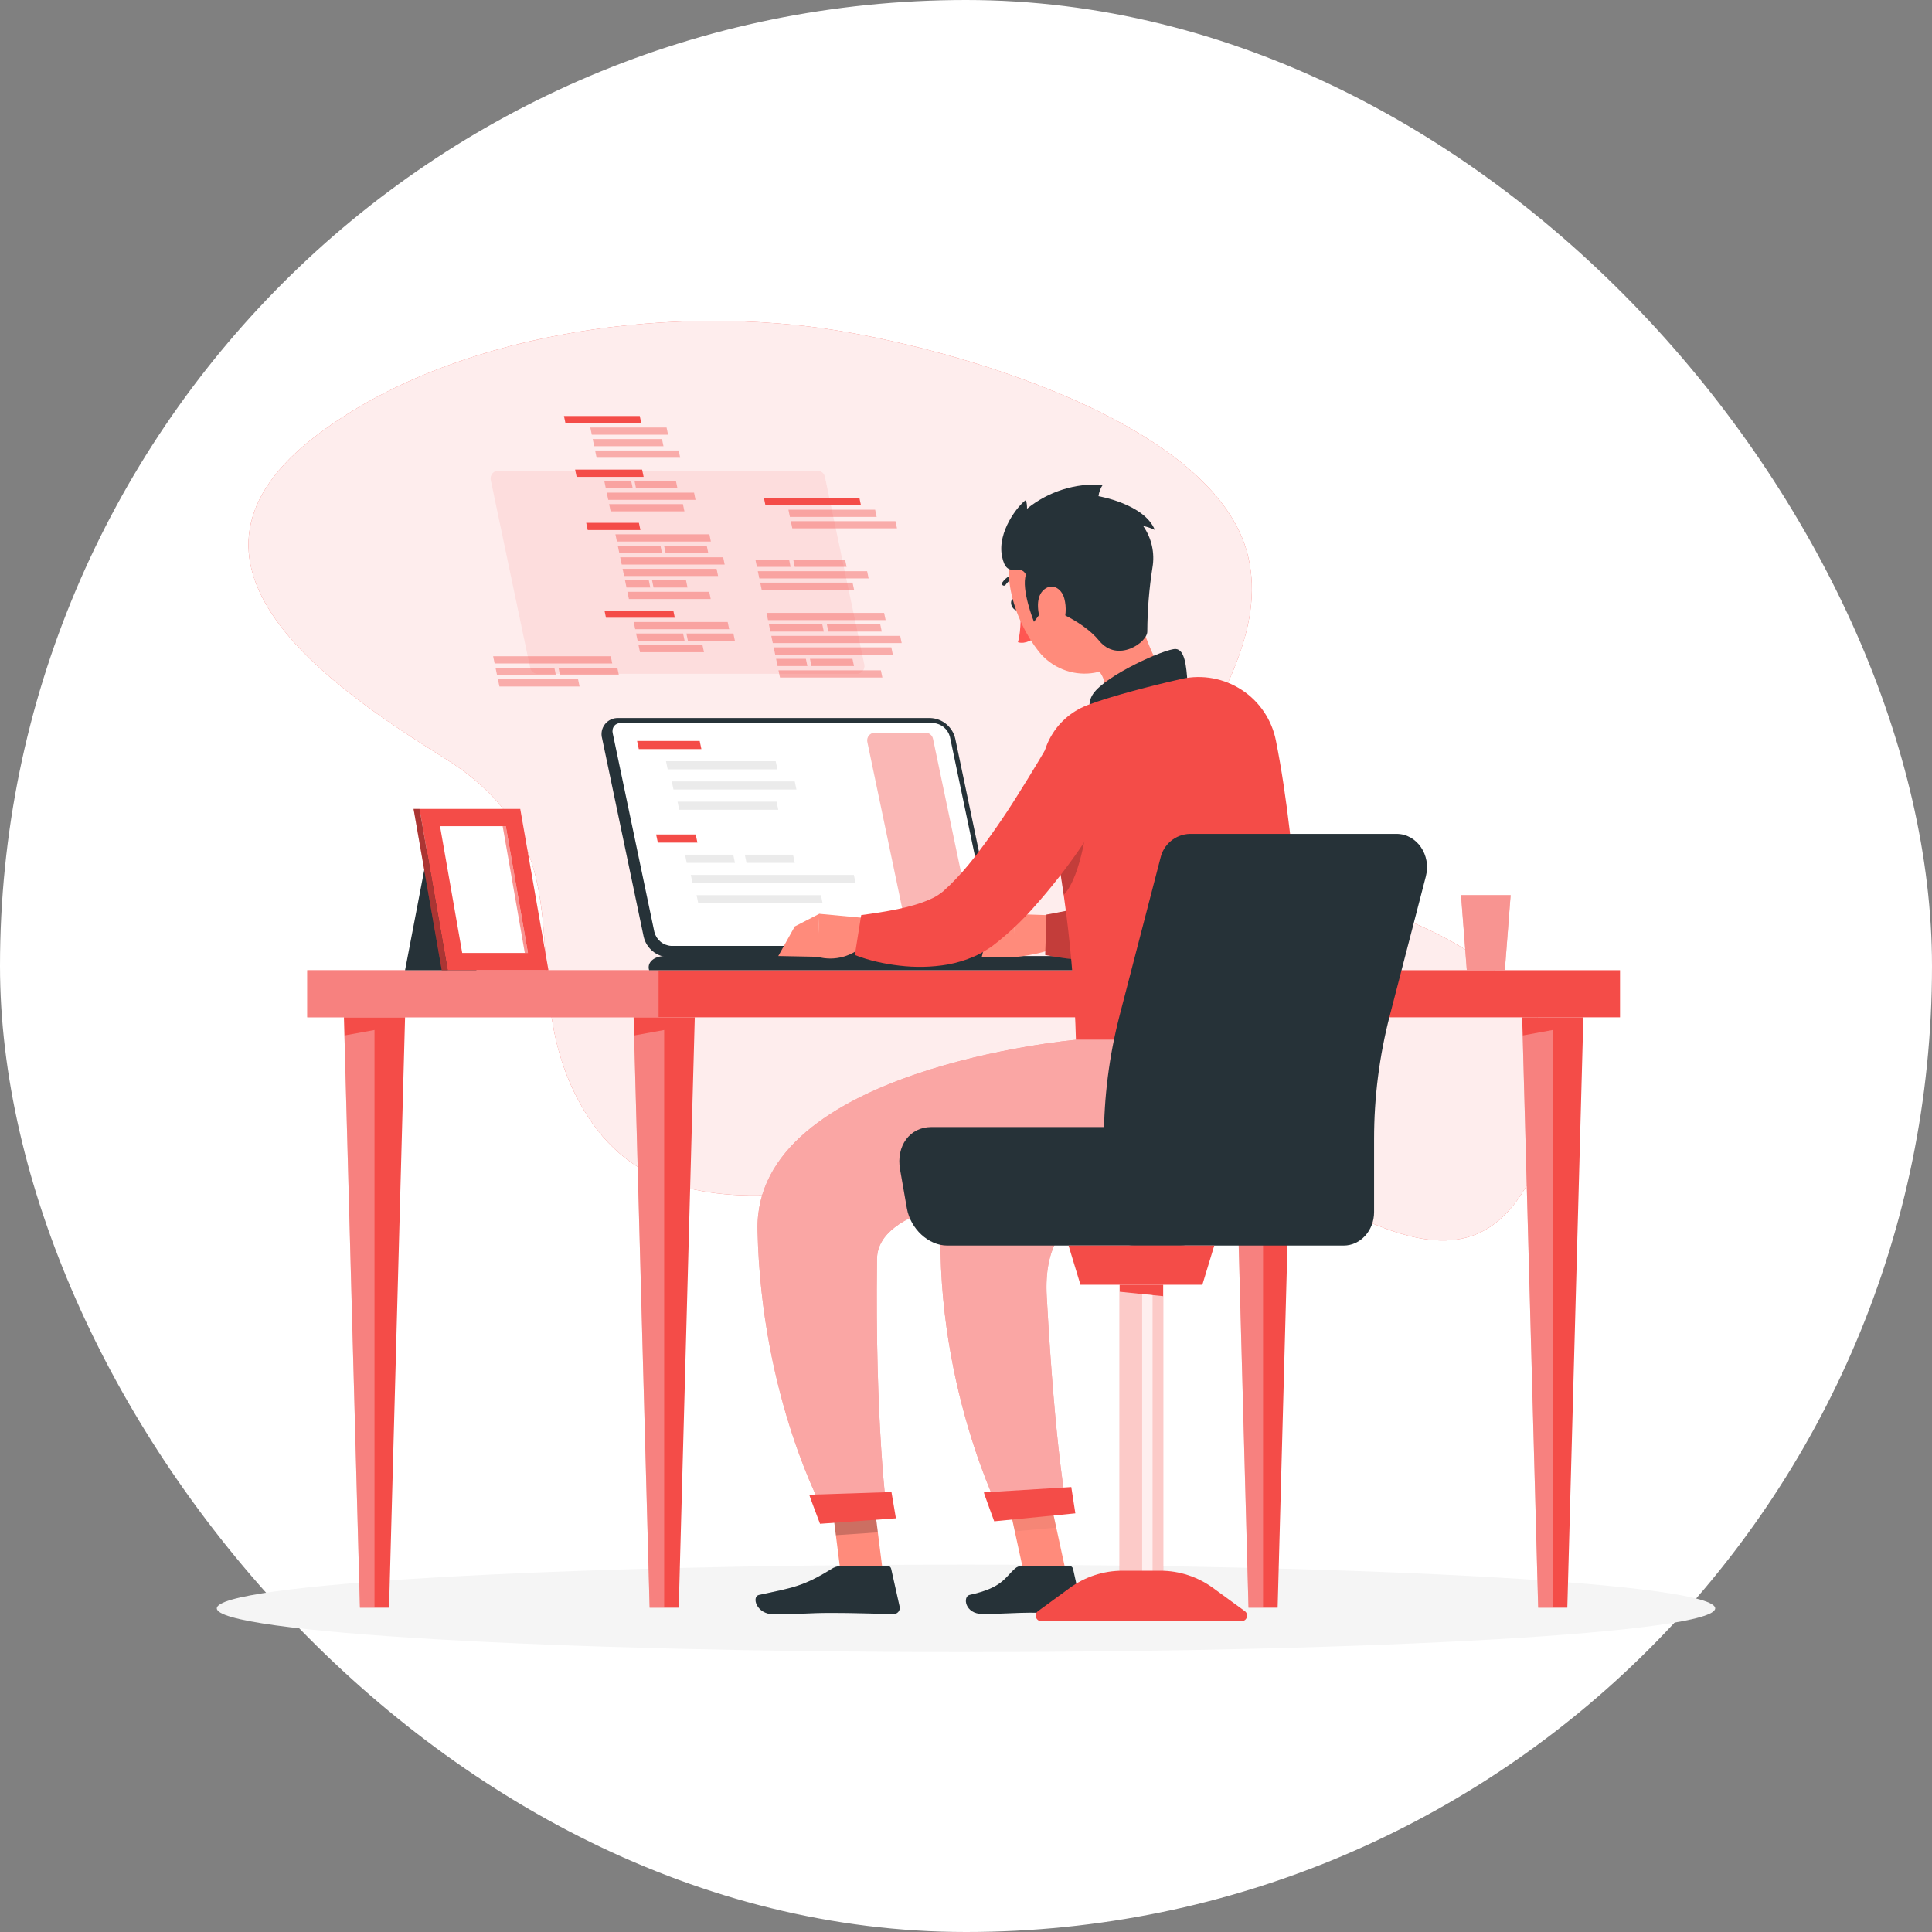 <?xml version="1.0" encoding="UTF-8"?> <svg xmlns="http://www.w3.org/2000/svg" width="100" height="100" viewBox="0 0 100 100" fill="none"><rect x="0" y="0" width="100" height="100" fill="#808080" stroke="none"/><rect width="100" height="100" rx="50" fill="white"></rect><path d="M56.58 59.328C48.126 59.448 35.626 65.91 30.422 57.78C26.058 50.964 31.098 44.288 23.022 39.252C17.148 35.58 7.6 29.144 16.466 22.476C23.4 17.26 34.234 15.812 42.632 17C49.232 17.94 62.938 21.852 64.596 28.772C66.46 36.55 54.376 42.972 67.296 45.902C75.07 47.664 84.446 52.176 78.952 61.48C76.786 65.15 73.696 64.512 70.422 63.066C65.6 60.938 62.4 59.246 56.58 59.328Z" fill="#F44C48"></path><path opacity="0.9" d="M56.58 59.328C48.126 59.448 35.626 65.91 30.422 57.78C26.058 50.964 31.098 44.288 23.022 39.252C17.148 35.58 7.6 29.144 16.466 22.476C23.4 17.26 34.234 15.812 42.632 17C49.232 17.94 62.938 21.852 64.596 28.772C66.46 36.55 54.376 42.972 67.296 45.902C75.07 47.664 84.446 52.176 78.952 61.48C76.786 65.15 73.696 64.512 70.422 63.066C65.6 60.938 62.4 59.246 56.58 59.328Z" fill="white"></path><path d="M50 85.512C71.416 85.512 88.778 84.498 88.778 83.248C88.778 81.998 71.416 80.984 50 80.984C28.584 80.984 11.222 81.998 11.222 83.248C11.222 84.498 28.584 85.512 50 85.512Z" fill="#F5F5F5"></path><path d="M83.852 50.218H15.902V52.656H83.852V50.218Z" fill="#F44C48"></path><path opacity="0.3" d="M34.088 50.218H15.902V52.656H34.088V50.218Z" fill="white"></path><path d="M34.378 52.656H32.796L33.624 83.212H34.378H35.132L35.962 52.656H34.378Z" fill="#F44C48"></path><path opacity="0.3" d="M33.624 83.212H34.378V53.312L32.822 53.596L33.624 83.212Z" fill="white"></path><path d="M19.384 52.656H17.802L18.63 83.212H19.384H20.138L20.966 52.656H19.384Z" fill="#F44C48"></path><path opacity="0.3" d="M18.63 83.212H19.384V53.312L17.826 53.596L18.63 83.212Z" fill="white"></path><path d="M80.37 52.656H78.788L79.616 83.212H80.37H81.124L81.954 52.656H80.37Z" fill="#F44C48"></path><path opacity="0.3" d="M79.616 83.212H80.37V53.312L78.814 53.596L79.616 83.212Z" fill="white"></path><path d="M65.376 52.656H63.794L64.622 83.212H65.376H66.13L66.958 52.656H65.376Z" fill="#F44C48"></path><path opacity="0.3" d="M64.622 83.212H65.376V53.312L63.82 53.596L64.622 83.212Z" fill="white"></path><path d="M48.156 37.166H32C31.869 37.161 31.738 37.187 31.619 37.242C31.5 37.297 31.395 37.379 31.314 37.482C31.233 37.585 31.177 37.706 31.151 37.834C31.125 37.963 31.131 38.096 31.166 38.222L33.318 48.492C33.387 48.782 33.549 49.042 33.779 49.233C34.01 49.423 34.296 49.533 34.594 49.546H50.762C50.893 49.551 51.023 49.525 51.142 49.471C51.261 49.416 51.365 49.334 51.447 49.231C51.528 49.128 51.584 49.008 51.61 48.879C51.636 48.751 51.631 48.618 51.596 48.492L49.442 38.222C49.373 37.93 49.209 37.668 48.977 37.477C48.745 37.286 48.456 37.177 48.156 37.166Z" fill="#263238"></path><path d="M34.734 48.96C34.532 48.947 34.34 48.87 34.185 48.74C34.03 48.611 33.92 48.436 33.87 48.24L31.718 37.97C31.7 37.902 31.697 37.831 31.709 37.762C31.722 37.692 31.75 37.627 31.792 37.57C31.835 37.521 31.889 37.483 31.948 37.458C32.008 37.432 32.073 37.421 32.138 37.424H48.306C48.508 37.438 48.7 37.515 48.855 37.644C49.01 37.773 49.12 37.948 49.17 38.144L51.322 48.414C51.34 48.482 51.343 48.553 51.331 48.623C51.318 48.692 51.289 48.757 51.248 48.814C51.205 48.863 51.152 48.902 51.092 48.927C51.032 48.952 50.967 48.964 50.902 48.96H34.734Z" fill="white"></path><path opacity="0.4" d="M46.932 48.138L44.892 38.4C44.88 38.343 44.882 38.283 44.896 38.226C44.91 38.169 44.937 38.116 44.974 38.07C45.011 38.024 45.057 37.987 45.11 37.962C45.163 37.936 45.221 37.923 45.28 37.922H47.904C47.995 37.923 48.083 37.955 48.154 38.012C48.224 38.069 48.273 38.149 48.292 38.238L50.332 47.968C50.343 48.026 50.342 48.085 50.328 48.142C50.314 48.199 50.287 48.253 50.25 48.298C50.213 48.344 50.166 48.381 50.114 48.406C50.061 48.432 50.003 48.446 49.944 48.446H47.32C47.23 48.446 47.143 48.415 47.073 48.359C47.002 48.303 46.953 48.226 46.932 48.138Z" fill="#F44C48"></path><path d="M33.064 38.774L32.976 38.352H36.216L36.304 38.774H33.064Z" fill="#F44C48"></path><path d="M34.56 39.822L34.472 39.4H40.15L40.24 39.822H34.56Z" fill="#EBEBEB"></path><path d="M34.86 40.868L34.77 40.446H41.136L41.224 40.868H34.86Z" fill="#EBEBEB"></path><path d="M35.158 41.916L35.07 41.494H40.194L40.284 41.916H35.158Z" fill="#EBEBEB"></path><path d="M34.05 43.614L33.96 43.192H36.01L36.098 43.614H34.05Z" fill="#F44C48"></path><path d="M35.544 44.66L35.456 44.238H37.952L38.042 44.66H35.544Z" fill="#EBEBEB"></path><path d="M38.64 44.66L38.55 44.238H41.048L41.136 44.66H38.64Z" fill="#EBEBEB"></path><path d="M35.844 45.708L35.756 45.286H44.196L44.284 45.708H35.844Z" fill="#EBEBEB"></path><path d="M36.142 46.754L36.054 46.332H42.49L42.578 46.754H36.142Z" fill="#EBEBEB"></path><path d="M55.704 49.484H34.432C33.852 49.484 33.476 49.814 33.598 50.218H56.98C56.86 49.814 56.284 49.484 55.704 49.484Z" fill="#263238"></path><path opacity="0.1" d="M27.442 34.57L25.4 24.838C25.389 24.781 25.39 24.721 25.405 24.665C25.419 24.608 25.446 24.555 25.483 24.509C25.52 24.464 25.566 24.427 25.619 24.402C25.672 24.376 25.729 24.363 25.788 24.362H42.308C42.399 24.363 42.486 24.394 42.557 24.451C42.627 24.508 42.676 24.587 42.696 24.676L44.738 34.4C44.749 34.458 44.748 34.517 44.734 34.574C44.72 34.631 44.693 34.684 44.656 34.73C44.619 34.776 44.572 34.813 44.52 34.838C44.467 34.864 44.409 34.877 44.35 34.878H27.83C27.74 34.878 27.653 34.847 27.583 34.791C27.512 34.736 27.463 34.657 27.442 34.57Z" fill="#F44C48"></path><path d="M33.314 24.682H29.846L29.768 24.308H33.236L33.314 24.682Z" fill="#F44C48"></path><path opacity="0.4" d="M32.75 25.278H31.358L31.28 24.904H32.672L32.75 25.278Z" fill="#F44C48"></path><path opacity="0.4" d="M35.066 25.278H32.922L32.844 24.904H34.988L35.066 25.278Z" fill="#F44C48"></path><path opacity="0.4" d="M36 25.872H31.482L31.404 25.498H35.924L36 25.872Z" fill="#F44C48"></path><path opacity="0.4" d="M35.426 26.468H31.606L31.528 26.094H35.348L35.426 26.468Z" fill="#F44C48"></path><path opacity="0.4" d="M37.96 32.79H35.528L35.606 33.162H38.038L37.96 32.79Z" fill="#F44C48"></path><path d="M34.928 31.974H31.366L31.288 31.6H34.85L34.928 31.974Z" fill="#F44C48"></path><path opacity="0.4" d="M36.36 33.384H33.048L33.126 33.758H36.438L36.36 33.384Z" fill="#F44C48"></path><path opacity="0.4" d="M35.356 32.79H32.924L33.002 33.162H35.434L35.356 32.79Z" fill="#F44C48"></path><path opacity="0.4" d="M37.664 32.194H32.8L32.878 32.568H37.742L37.664 32.194Z" fill="#F44C48"></path><path d="M33.192 21.906H29.268L29.19 21.534H33.114L33.192 21.906Z" fill="#F44C48"></path><path opacity="0.4" d="M35.13 23.318H30.802L30.88 23.692H35.206L35.13 23.318Z" fill="#F44C48"></path><path opacity="0.4" d="M34.264 22.724H30.678L30.756 23.096H34.342L34.264 22.724Z" fill="#F44C48"></path><path opacity="0.4" d="M34.502 22.128H30.554L30.632 22.502H34.58L34.502 22.128Z" fill="#F44C48"></path><path d="M33.148 27.436H30.42L30.342 27.062H33.07L33.148 27.436Z" fill="#F44C48"></path><path opacity="0.4" d="M37.432 28.846H32.102L32.18 29.22H37.508L37.432 28.846Z" fill="#F44C48"></path><path opacity="0.4" d="M34.186 28.252H31.978L32.056 28.626H34.264L34.186 28.252Z" fill="#F44C48"></path><path opacity="0.4" d="M36.582 28.252H34.374L34.452 28.626H36.66L36.582 28.252Z" fill="#F44C48"></path><path opacity="0.4" d="M36.718 27.656H31.854L31.932 28.03H36.794L36.718 27.656Z" fill="#F44C48"></path><path opacity="0.4" d="M36.708 30.632H32.474L32.552 31.004H36.786L36.708 30.632Z" fill="#F44C48"></path><path opacity="0.4" d="M33.582 30.036H32.35L32.428 30.41H33.658L33.582 30.036Z" fill="#F44C48"></path><path opacity="0.4" d="M35.508 30.036H33.75L33.828 30.41H35.586L35.508 30.036Z" fill="#F44C48"></path><path opacity="0.4" d="M37.09 29.442H32.226L32.304 29.814H37.168L37.09 29.442Z" fill="#F44C48"></path><path opacity="0.4" d="M40.92 29.342H39.178L39.1 28.968H40.844L40.92 29.342Z" fill="#F44C48"></path><path opacity="0.4" d="M43.82 29.342H41.136L41.058 28.968H43.742L43.82 29.342Z" fill="#F44C48"></path><path opacity="0.4" d="M44.96 29.938H39.302L39.224 29.564H44.882L44.96 29.938Z" fill="#F44C48"></path><path opacity="0.4" d="M44.208 30.532H39.426L39.348 30.158H44.13L44.208 30.532Z" fill="#F44C48"></path><path opacity="0.4" d="M46.35 26.976H40.932L41.01 27.348H46.428L46.35 26.976Z" fill="#F44C48"></path><path opacity="0.4" d="M45.298 26.38H40.808L40.886 26.754H45.374L45.298 26.38Z" fill="#F44C48"></path><path d="M44.486 25.786H39.542L39.62 26.158H44.564L44.486 25.786Z" fill="#F44C48"></path><path opacity="0.4" d="M46.594 32.912H39.922L40 33.286H46.672L46.594 32.912Z" fill="#F44C48"></path><path opacity="0.4" d="M42.562 32.318H39.798L39.876 32.69H42.64L42.562 32.318Z" fill="#F44C48"></path><path opacity="0.4" d="M45.562 32.318H42.798L42.876 32.69H45.64L45.562 32.318Z" fill="#F44C48"></path><path opacity="0.4" d="M45.762 31.722H39.674L39.752 32.096H45.84L45.762 31.722Z" fill="#F44C48"></path><path opacity="0.4" d="M45.594 34.696H40.294L40.372 35.07H45.672L45.594 34.696Z" fill="#F44C48"></path><path opacity="0.4" d="M41.712 34.102H40.17L40.248 34.476H41.79L41.712 34.102Z" fill="#F44C48"></path><path opacity="0.4" d="M44.124 34.102H41.924L42.002 34.476H44.202L44.124 34.102Z" fill="#F44C48"></path><path opacity="0.4" d="M46.136 33.506H40.046L40.124 33.88H46.212L46.136 33.506Z" fill="#F44C48"></path><path opacity="0.4" d="M29.92 35.158H25.772L25.85 35.532H29.998L29.92 35.158Z" fill="#F44C48"></path><path opacity="0.4" d="M28.694 34.564H25.648L25.726 34.936H28.77L28.694 34.564Z" fill="#F44C48"></path><path opacity="0.4" d="M31.952 34.564H28.908L28.986 34.936H32.032L31.952 34.564Z" fill="#F44C48"></path><path opacity="0.4" d="M31.614 33.968H25.524L25.602 34.342H31.69L31.614 33.968Z" fill="#F44C48"></path><path d="M78.19 46.332H75.622L75.922 50.218H77.89L78.19 46.332Z" fill="#F44C48"></path><path opacity="0.4" d="M78.19 46.332H75.622L75.922 50.218H77.89L78.19 46.332Z" fill="white"></path><path d="M22.226 43.634H25.918L24.658 50.218H20.966L22.226 43.634Z" fill="#263238"></path><path d="M26.928 41.87H21.714L23.174 50.218H28.388L26.928 41.87Z" fill="#F44C48"></path><path d="M21.406 41.87H21.714L23.174 50.218H22.866L21.406 41.87Z" fill="#F44C48"></path><path opacity="0.3" d="M21.406 41.87H21.714L23.174 50.218H22.866L21.406 41.87Z" fill="black"></path><path d="M23.924 49.324L22.776 42.762H26.18L27.326 49.324H23.924Z" fill="white"></path><path opacity="0.6" d="M27.164 49.324L26.018 42.762H26.18L27.326 49.324H27.164Z" fill="#F44C48"></path><path d="M52.754 31.2C52.828 31.36 52.804 31.53 52.698 31.578C52.592 31.626 52.448 31.536 52.374 31.378C52.3 31.22 52.326 31.048 52.43 31C52.534 30.952 52.68 31.032 52.754 31.2Z" fill="#263238"></path><path d="M52.818 31.516C52.818 31.516 52.882 32.608 52.686 33.24C53.086 33.374 53.518 33.04 53.518 33.04L52.818 31.516Z" fill="#FF5652"></path><path d="M52.774 29.878C52.757 29.892 52.736 29.9 52.714 29.902C52.584 29.905 52.456 29.94 52.342 30.002C52.228 30.064 52.13 30.153 52.056 30.26C52.049 30.272 52.04 30.283 52.03 30.292C52.019 30.301 52.006 30.307 51.993 30.311C51.979 30.315 51.965 30.316 51.952 30.314C51.938 30.312 51.924 30.308 51.912 30.301C51.9 30.294 51.89 30.285 51.881 30.274C51.873 30.262 51.867 30.25 51.863 30.236C51.86 30.223 51.859 30.209 51.861 30.195C51.864 30.181 51.869 30.168 51.876 30.156C51.967 30.018 52.089 29.905 52.233 29.824C52.376 29.744 52.537 29.699 52.702 29.694C52.724 29.693 52.745 29.698 52.764 29.71C52.782 29.722 52.797 29.74 52.805 29.76C52.812 29.78 52.814 29.803 52.808 29.824C52.803 29.845 52.791 29.864 52.774 29.878Z" fill="#263238"></path><path d="M58.644 30.952C59.262 33.092 59.952 34.752 60.794 35.7C60.794 35.7 60.81 37.382 57.944 38.182C54.792 39.062 56 37.038 56 37.038C57.6 36.148 57.448 34.804 56.244 34.292L58.644 30.952Z" fill="#FF8B7B"></path><path d="M61.462 35.29C61.406 34.508 61.332 33.616 60.85 33.592C60.318 33.568 57.238 34.944 56.58 35.914C55.922 36.884 57.208 37.834 57.208 37.834L61.462 35.29Z" fill="#263238"></path><path d="M55.158 47.4L52.498 47.312L52.546 49.54C52.546 49.54 54.866 49.3 54.968 48.69L55.158 47.4Z" fill="#FF8B7B"></path><path d="M51.092 48.406L50.812 49.546L52.546 49.542L52.498 47.314L51.092 48.406Z" fill="#FF8B7B"></path><path d="M65.834 38.142L65.778 38.714C65.76 38.898 65.736 39.078 65.712 39.26C65.666 39.622 65.608 39.984 65.546 40.344C65.426 41.066 65.27 41.784 65.09 42.506C64.907 43.242 64.685 43.968 64.426 44.68C64.288 45.046 64.144 45.412 63.972 45.784C63.799 46.174 63.598 46.552 63.372 46.914C63.318 47.008 63.25 47.114 63.184 47.202C63.118 47.29 63.054 47.402 62.984 47.494C62.914 47.586 62.84 47.694 62.748 47.788L62.618 47.936C62.572 47.991 62.522 48.043 62.47 48.092C62.069 48.485 61.599 48.8 61.084 49.022C60.294 49.361 59.455 49.574 58.598 49.652C58.208 49.698 57.822 49.716 57.444 49.726C57.066 49.736 56.688 49.726 56.316 49.706C55.944 49.686 55.576 49.654 55.21 49.61C54.844 49.566 54.488 49.508 54.1 49.43L54.164 47.34C55.441 47.117 56.703 46.816 57.944 46.44C58.22 46.35 58.491 46.246 58.756 46.128C58.982 46.033 59.197 45.916 59.4 45.778C59.518 45.707 59.618 45.61 59.692 45.494L59.75 45.402C59.777 45.363 59.802 45.322 59.824 45.28C59.852 45.234 59.879 45.187 59.902 45.138C59.928 45.086 59.956 45.038 59.982 44.98C60.217 44.467 60.41 43.936 60.56 43.392C60.724 42.804 60.878 42.192 61.002 41.558C61.126 40.924 61.246 40.284 61.356 39.638L61.508 38.666L61.646 37.72L65.834 38.142Z" fill="#F44C48"></path><path opacity="0.2" d="M65.834 38.142L65.778 38.714C65.76 38.898 65.736 39.078 65.712 39.26C65.666 39.622 65.608 39.984 65.546 40.344C65.426 41.066 65.27 41.784 65.09 42.506C64.907 43.242 64.685 43.968 64.426 44.68C64.288 45.046 64.144 45.412 63.972 45.784C63.799 46.174 63.598 46.552 63.372 46.914C63.318 47.008 63.25 47.114 63.184 47.202C63.118 47.29 63.054 47.402 62.984 47.494C62.914 47.586 62.84 47.694 62.748 47.788L62.618 47.936C62.572 47.991 62.522 48.043 62.47 48.092C62.069 48.485 61.599 48.8 61.084 49.022C60.294 49.361 59.455 49.574 58.598 49.652C58.208 49.698 57.822 49.716 57.444 49.726C57.066 49.736 56.688 49.726 56.316 49.706C55.944 49.686 55.576 49.654 55.21 49.61C54.844 49.566 54.488 49.508 54.1 49.43L54.164 47.34C55.441 47.117 56.703 46.816 57.944 46.44C58.22 46.35 58.491 46.246 58.756 46.128C58.982 46.033 59.197 45.916 59.4 45.778C59.518 45.707 59.618 45.61 59.692 45.494L59.75 45.402C59.777 45.363 59.802 45.322 59.824 45.28C59.852 45.234 59.879 45.187 59.902 45.138C59.928 45.086 59.956 45.038 59.982 44.98C60.217 44.467 60.41 43.936 60.56 43.392C60.724 42.804 60.878 42.192 61.002 41.558C61.126 40.924 61.246 40.284 61.356 39.638L61.508 38.666L61.646 37.72L65.834 38.142Z" fill="black"></path><path d="M54.024 40.8C55.016 45.076 55.574 49.44 55.69 53.828H67.4C67.464 52.382 67.22 44.228 66.042 38.338C65.937 37.804 65.727 37.297 65.424 36.846C65.121 36.395 64.73 36.009 64.275 35.711C63.821 35.413 63.311 35.209 62.777 35.11C62.242 35.012 61.693 35.021 61.162 35.138L61.106 35.152C59.644 35.484 57.546 36.02 56.306 36.49L56.256 36.51C55.427 36.833 54.743 37.446 54.332 38.235C53.922 39.024 53.812 39.936 54.024 40.8Z" fill="#F44C48"></path><path opacity="0.2" d="M54.786 44.54C54.878 45.102 54.972 45.698 55.058 46.322C56.016 45.322 56.32 42.258 56.32 42.258L54.786 44.54Z" fill="black"></path><path d="M45.058 47.546L42.4 47.298L42.312 49.524C42.751 49.645 43.215 49.644 43.654 49.52C44.093 49.396 44.489 49.155 44.8 48.822L45.058 47.546Z" fill="#FF8B7B"></path><path d="M41.136 47.954L40.284 49.484L42.32 49.524L42.408 47.298L41.136 47.954Z" fill="#FF8B7B"></path><path d="M58.418 39.774C58.234 40.124 58.07 40.434 57.886 40.754C57.702 41.074 57.526 41.386 57.336 41.696C56.96 42.32 56.57 42.932 56.158 43.538C55.331 44.779 54.414 45.958 53.416 47.066C52.881 47.663 52.3 48.216 51.678 48.72C51.6 48.786 51.508 48.85 51.422 48.92C51.336 48.99 51.26 49.046 51.132 49.12C51.004 49.194 50.896 49.268 50.78 49.332C50.664 49.396 50.544 49.454 50.426 49.506C49.985 49.698 49.523 49.838 49.05 49.924C48.222 50.064 47.379 50.082 46.546 49.98C46.156 49.935 45.769 49.869 45.386 49.78C45.195 49.736 45.007 49.686 44.822 49.63C44.622 49.574 44.46 49.512 44.246 49.43L44.576 47.366C45.832 47.196 47.19 46.978 48.126 46.554C48.334 46.469 48.529 46.356 48.708 46.22C48.78 46.171 48.847 46.114 48.908 46.052C48.922 46.034 48.984 45.98 49.03 45.936C49.076 45.892 49.13 45.85 49.18 45.798C49.608 45.374 50.009 44.923 50.38 44.448C51.185 43.409 51.938 42.331 52.634 41.216C52.994 40.65 53.344 40.074 53.694 39.496L54.21 38.628L54.708 37.774L58.418 39.774Z" fill="#F44C48"></path><path d="M55.204 81.52H53.016L51.914 76.45H54.104L55.204 81.52Z" fill="#FF8B7B"></path><path d="M52.894 81.052H55.354C55.397 81.054 55.438 81.069 55.471 81.095C55.505 81.122 55.529 81.159 55.54 81.2L55.972 83.148C55.982 83.195 55.982 83.244 55.97 83.291C55.959 83.338 55.937 83.382 55.906 83.42C55.875 83.457 55.837 83.487 55.792 83.507C55.748 83.527 55.7 83.537 55.652 83.536C54.794 83.522 54.376 83.472 53.294 83.472C52.628 83.472 51.774 83.54 50.856 83.54C49.938 83.54 49.816 82.632 50.192 82.55C51.88 82.18 51.992 81.672 52.538 81.186C52.636 81.099 52.763 81.051 52.894 81.052Z" fill="#263238"></path><g opacity="0.2"><path opacity="0.2" d="M54.106 76.452H51.914L52.526 79.26L54.674 79.066L54.106 76.452Z" fill="black"></path></g><path d="M57.942 28.38C58.742 30.404 59.298 31.55 58.77 33.02C57.97 35.23 55.132 35.454 53.752 33.706C52.512 32.132 51.428 29.086 52.994 27.412C53.337 27.041 53.769 26.764 54.249 26.607C54.73 26.45 55.242 26.418 55.738 26.515C56.234 26.612 56.697 26.835 57.083 27.161C57.468 27.487 57.764 27.907 57.942 28.38Z" fill="#FF8B7B"></path><path d="M54.098 31.412C53.77 31.852 53.518 32.186 53.518 32.186C53.518 32.186 52.844 30.512 53.102 29.744C52.774 29.094 52.112 30.052 51.862 28.786C51.612 27.52 52.694 26.16 53.102 25.878C53.144 26.026 53.163 26.179 53.158 26.332C54.261 25.437 55.662 24.995 57.078 25.094C56.96 25.27 56.884 25.471 56.858 25.682C56.858 25.682 59.232 26.082 59.772 27.426C59.581 27.335 59.38 27.268 59.172 27.226C59.607 27.85 59.78 28.62 59.652 29.37C59.48 30.464 59.39 31.569 59.384 32.676C59.406 33.244 57.848 34.33 56.898 33.17C55.948 32.01 54.098 31.412 54.098 31.412Z" fill="#263238"></path><path d="M55.088 30.976C55.212 31.448 55.177 31.947 54.988 32.396C54.734 32.996 54.212 32.852 53.954 32.328C53.72 31.858 53.57 30.986 53.984 30.568C54.398 30.15 54.932 30.41 55.088 30.976Z" fill="#FF8B7B"></path><path d="M59.2 53.82C59.2 53.82 49.032 57.508 48.734 62.386C48.182 71.372 51.856 78.486 51.856 78.486L55.224 78.126C55.224 78.126 54.624 75.234 54.178 67.094C53.616 56.864 70.978 67.334 67.402 53.82H59.2Z" fill="#F44C48"></path><path opacity="0.5" d="M59.2 53.82C59.2 53.82 49.032 57.508 48.734 62.386C48.182 71.372 51.856 78.486 51.856 78.486L55.224 78.126C55.224 78.126 54.624 75.234 54.178 67.094C53.616 56.864 70.978 67.334 67.402 53.82H59.2Z" fill="white"></path><path d="M50.924 77.246C50.908 77.246 51.46 78.742 51.46 78.742L55.66 78.33L55.45 76.97L50.924 77.246Z" fill="#F44C48"></path><path d="M45.746 81.77H43.556L42.916 76.698H45.106L45.746 81.77Z" fill="#FF8B7B"></path><path d="M43.54 81.05H45.94C45.983 81.049 46.026 81.064 46.059 81.091C46.093 81.118 46.117 81.156 46.126 81.198L46.562 83.144C46.575 83.192 46.576 83.242 46.566 83.29C46.556 83.338 46.535 83.384 46.505 83.422C46.474 83.461 46.435 83.493 46.391 83.514C46.346 83.535 46.297 83.545 46.248 83.544C45.386 83.53 44.138 83.482 43.048 83.484C41.78 83.484 41.538 83.554 40.048 83.556C39.148 83.556 38.898 82.65 39.274 82.556C40.986 82.18 41.534 82.138 43.012 81.224C43.168 81.117 43.351 81.057 43.54 81.05Z" fill="#263238"></path><path opacity="0.2" d="M42.918 76.7L43.266 79.462L45.438 79.314L45.108 76.7H42.918Z" fill="black"></path><path d="M55.69 53.82C55.69 53.82 39.03 55.298 39.21 63.666C39.396 72.37 42.648 78.24 42.648 78.24H45.9C45.9 78.24 45.284 73.724 45.394 65.156C45.426 62.59 50.614 61.742 55.678 61.442C60.054 61.182 64.15 58.688 65.85 54.642L66.2 53.82H55.69Z" fill="#F44C48"></path><path opacity="0.5" d="M55.69 53.82C55.69 53.82 39.03 55.298 39.21 63.666C39.396 72.37 42.648 78.24 42.648 78.24H45.9C45.9 78.24 45.284 73.724 45.394 65.156C45.426 62.59 50.614 61.742 55.678 61.442C60.054 61.182 64.15 58.688 65.85 54.642L66.2 53.82H55.69Z" fill="white"></path><path d="M41.886 77.366C41.872 77.366 42.444 78.87 42.444 78.87L46.372 78.588L46.142 77.228L41.886 77.366Z" fill="#F44C48"></path><path d="M60.064 44.416L57.95 52.562C57.41 54.649 57.137 56.796 57.138 58.952V62.738C57.138 63.694 57.842 64.47 58.712 64.47H69.548C70.418 64.47 71.122 63.694 71.122 62.738V58.952C71.121 56.796 71.395 54.649 71.936 52.562L73.802 45.362C74.09 44.256 73.334 43.162 72.288 43.162H61.576C61.22 43.173 60.879 43.303 60.605 43.53C60.331 43.757 60.141 44.069 60.064 44.416Z" fill="#263238"></path><path d="M46.586 60.526L46.94 62.546C47.128 63.608 48.062 64.47 49.028 64.47H61.074C62.04 64.47 62.674 63.608 62.486 62.546L62.132 60.526C61.918 59.316 60.856 58.336 59.756 58.336H48.2C47.092 58.336 46.374 59.316 46.586 60.526Z" fill="#263238"></path><path d="M62.234 66.498H55.924L55.308 64.47H62.85L62.234 66.498Z" fill="#F44C48"></path><path d="M60.206 66.498H57.952V81.58H60.206V66.498Z" fill="#F44C48"></path><path opacity="0.7" d="M60.206 81.58H57.952V66.86L60.206 67.09V81.58Z" fill="white"></path><path opacity="0.7" d="M59.656 81.58H59.118V66.978L59.656 67.034V81.58Z" fill="white"></path><path d="M64.262 83.912H53.894C53.834 83.912 53.775 83.892 53.726 83.856C53.677 83.82 53.641 83.77 53.623 83.713C53.604 83.655 53.604 83.593 53.623 83.536C53.641 83.478 53.677 83.428 53.726 83.392L55.37 82.192C56.16 81.613 57.114 81.301 58.094 81.3H60.064C61.043 81.301 61.996 81.614 62.786 82.192L64.432 83.392C64.481 83.428 64.517 83.478 64.536 83.536C64.554 83.594 64.554 83.656 64.535 83.713C64.516 83.771 64.48 83.821 64.431 83.857C64.382 83.893 64.323 83.912 64.262 83.912Z" fill="#F44C48"></path></svg> 